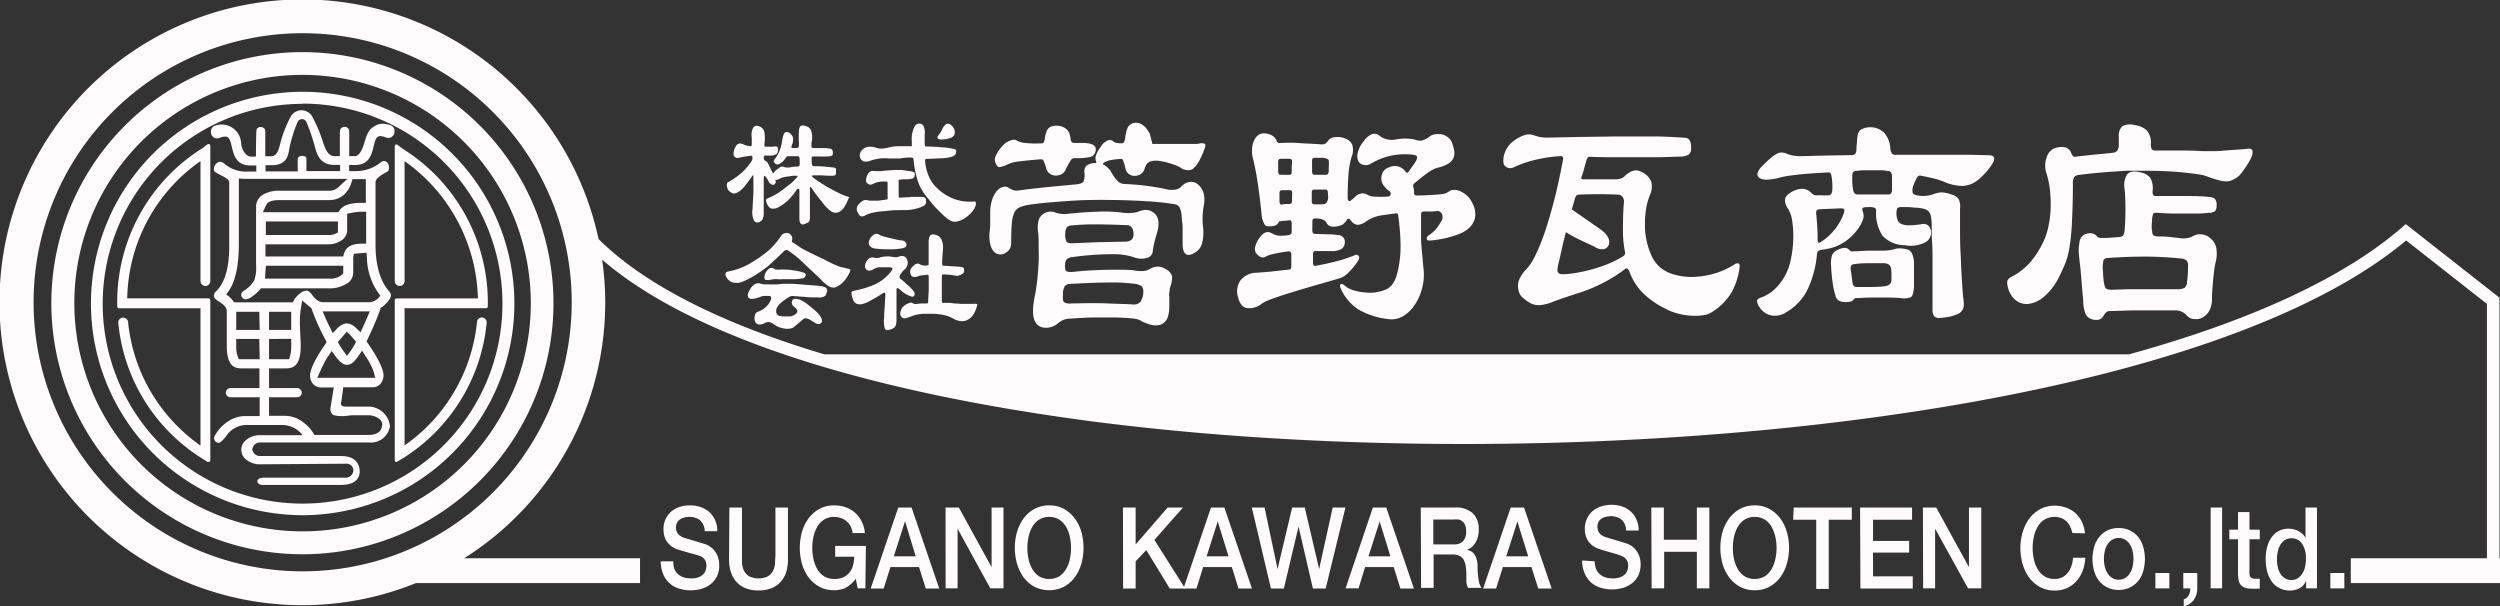 <svg id="logo_w" xmlns="http://www.w3.org/2000/svg" width="325.21" height="78.86" viewBox="0 0 325.21 78.86"><rect x="0" y="0" width="325.21" height="78.86" fill="#333333" stroke="none"/><defs><style>.cls-1{fill:#fdfbfb;}</style></defs><path class="cls-1" d="M151.14,24a1.25,1.25,0,0,1-.52.66,1.56,1.56,0,0,1-.75.2,1.27,1.27,0,0,1-.72-.22,1.17,1.17,0,0,1-.47-.68,6.9,6.9,0,0,0-.31-1.1.29.29,0,0,0-.27-.21,10.45,10.45,0,0,0-1.29.15,2.42,2.42,0,0,0-1,.39c-.09.1-.1.17,0,.2a2.44,2.44,0,0,1,.56.41,2.67,2.67,0,0,1,.42.49,5,5,0,0,0,1,1.37,1.52,1.52,0,0,0,.88.26,31.69,31.69,0,0,1,5.22.65,2.89,2.89,0,0,0,1.17.09,1.46,1.46,0,0,0,.89-.41,1.71,1.71,0,0,1,1.15-.61,1.37,1.37,0,0,1,1.08.4,2.21,2.21,0,0,1,.69,1.21,3.72,3.72,0,0,1,0,1.45,9.23,9.23,0,0,0-.1,2.82,6.07,6.07,0,0,1-.13,2.14,2,2,0,0,1-.78,1.08c-.54.38-1,.49-1.28.33s-.47-.61-.47-1.35c0-.19,0-.45,0-.77s0-.67,0-1,0-.7-.05-1-.05-.59-.07-.81a3.46,3.46,0,0,0-.25-1.13.91.91,0,0,0-.69-.47,34.13,34.13,0,0,0-3.61-.38c-1.49-.1-3.09-.15-4.82-.17s-3.51,0-5.31.13-3.48.25-5,.47a6.38,6.38,0,0,0-1.32.32,1.48,1.48,0,0,0-.76.7,3.92,3.92,0,0,0-.33,1.38c-.06.6-.09,1.41-.09,2.41a2.13,2.13,0,0,1-.12.84,1.46,1.46,0,0,1-.48.55,1.32,1.32,0,0,1-.81.29,1.1,1.1,0,0,1-.78-.31,2,2,0,0,1-.52-1,4.57,4.57,0,0,1-.09-1.67,8.36,8.36,0,0,0,.07-1.15v-1.3a5.23,5.23,0,0,1,.24-1.66,3.4,3.4,0,0,1,.6-1.14,1.68,1.68,0,0,1,.8-.55.93.93,0,0,1,.79.12,2,2,0,0,0,.72.33,1.79,1.79,0,0,0,.63,0c.33-.05.78-.12,1.35-.18l1.85-.21,2.09-.2,2.06-.19q.78-.07,1-.36a2.4,2.4,0,0,0,.12-1.23,1.07,1.07,0,0,1,.27-.84,1.78,1.78,0,0,1,1.18-.34c.09,0,.12-.06.1-.17a1.13,1.13,0,0,1-.07-.77,4.25,4.25,0,0,1,.68-1.23,1.82,1.82,0,0,1,.79-.73.66.66,0,0,1,.72,0,.86.86,0,0,0,.49.26,3.85,3.85,0,0,0,.69.06.34.34,0,0,0,.31-.16,2.29,2.29,0,0,0,.17-.65c0-.19.07-.38.1-.56a1.3,1.3,0,0,1,.13-.46,1.06,1.06,0,0,1,.41-.6,1.2,1.2,0,0,1,.69-.24,1.47,1.47,0,0,1,.82.22,2.26,2.26,0,0,1,.81.86,1.23,1.23,0,0,1,.29.61c.1.36.17.64.22.86s0,.2.17.2H153l1,0,1.08,0h2.51l.44,0,.35-.07c.32-.05.52,0,.63.09s.07.35-.09.73a14.88,14.88,0,0,1-.61,1.39,4.17,4.17,0,0,1-.64.9,1.19,1.19,0,0,1-.7.39,2.45,2.45,0,0,1-.91-.19,3.51,3.51,0,0,0-.83-.45,11.11,11.11,0,0,0-1.11-.36,7.11,7.11,0,0,0-1.17-.23,2.31,2.31,0,0,0-.94.06,1,1,0,0,0-.59.39A2.78,2.78,0,0,0,151.14,24Zm-9.21-1.43a.5.5,0,0,0-.35.23,8.71,8.71,0,0,0-.66,1.2,1.27,1.27,0,0,1-.56.64,1.6,1.6,0,0,1-.75.18,1.35,1.35,0,0,1-.75-.23,1.2,1.2,0,0,1-.47-.63,7.57,7.57,0,0,0-.37-1.08.36.36,0,0,0-.34-.18c-1.28.1-2.24.2-2.88.28a4.45,4.45,0,0,0-1.5.41,3.53,3.53,0,0,1-1,.33q-.26,0-.42-.33a1.18,1.18,0,0,1-.17-.9,4.48,4.48,0,0,1,.88-1.43,2.48,2.48,0,0,1,1.08-.79c.4-.15.69-.15.87,0a2.83,2.83,0,0,0,1,.3,13.26,13.26,0,0,0,2.14.06c.18,0,.3,0,.36-.14a2.05,2.05,0,0,0,.15-.43,2.67,2.67,0,0,1,.24-1,.92.92,0,0,1,.48-.57,1.79,1.79,0,0,1,.76-.16,2.21,2.21,0,0,1,.8.14,1.68,1.68,0,0,1,.65.43,1,1,0,0,1,.26.43c.05.17.1.37.15.59,0,.43.17.65.44.65s.77,0,1.09,0a4.94,4.94,0,0,1,.9.08c.47.09.75.28.84.58a1.11,1.11,0,0,1-.34,1,1.23,1.23,0,0,1-.59.22A9.83,9.83,0,0,1,141.93,22.55Zm12.51,16.91c0,.14,0,.31-.06.53s0,.44,0,.68,0,.45,0,.67,0,.38,0,.49a4.27,4.27,0,0,1-.21,1.41,1.61,1.61,0,0,1-.71.86,2,2,0,0,1-1.22.16,5.18,5.18,0,0,1-1.73-.67,3,3,0,0,0-1-.21q-.79-.08-2-.12c-.83,0-1.77,0-2.83,0s-2.18.08-3.37.16a2.23,2.23,0,0,0-.78.19,3,3,0,0,0-.67.43,2.3,2.3,0,0,1-1.64.55,1.43,1.43,0,0,1-1.23-.68c-.43-.65-.45-1.86-.07-3.63.12-.6.21-1.28.29-2s.13-1.5.17-2.25,0-1.47,0-2.16,0-1.29-.08-1.78a3.75,3.75,0,0,1,.13-1.64,1.68,1.68,0,0,1,2-.89,3.49,3.49,0,0,0,1.48.24c1.48-.16,2.84-.26,4.06-.3a18.75,18.75,0,0,1,3.12.1,6,6,0,0,0,1.42.06,3.55,3.55,0,0,0,.77-.14,3,3,0,0,1,.91-.25,1.74,1.74,0,0,1,1,.25c.77.46,1,1.38.58,2.77-.14.47-.25.87-.34,1.23a7.49,7.49,0,0,0-.2,1.14,1,1,0,0,1-.81.86,2.61,2.61,0,0,1-1.72-.12,8.36,8.36,0,0,0-2.68-.37,37.09,37.09,0,0,0-5.21.37,1.42,1.42,0,0,0-.74.26.9.9,0,0,0-.24.63c-.05.5,0,.8.13.92s.46.16,1,.11c.74-.09,1.51-.15,2.29-.19s1.54-.07,2.26-.08h2a11,11,0,0,1,1.38.1,4.38,4.38,0,0,0,1.2.06,2.14,2.14,0,0,0,.76-.26,2.05,2.05,0,0,1,1-.31,2,2,0,0,1,1.09.35,1.56,1.56,0,0,1,.8.88A3.56,3.56,0,0,1,154.44,39.46Zm-3.47.61a1,1,0,0,0-.17-.85,2.15,2.15,0,0,0-1.18-.37,22.8,22.8,0,0,0-3.2-.14c-1.28,0-2.92.07-4.93.18a1,1,0,0,0-.7.28,2,2,0,0,0-.24,1.11c-.05.57,0,.91.15,1a1.32,1.32,0,0,0,.76.16c2-.05,3.69-.07,5.13,0s2.43.07,3,.12a1.18,1.18,0,0,0,1-.3A2.29,2.29,0,0,0,151,40.07Zm-1.25-7.55a1.45,1.45,0,0,0-.2-.92.74.74,0,0,0-.64-.35c-1.26-.05-2.45-.09-3.58-.1s-2.32,0-3.6.14a.94.94,0,0,0-.64.23,1.26,1.26,0,0,0-.21.75A2.09,2.09,0,0,0,141,33.4c.11.17.4.25.87.22l3.36-.14c1.15,0,2.27-.06,3.35-.06C149.31,33.42,149.7,33.12,149.72,32.52Z" transform="translate(-2.27 -1.98)"/><path class="cls-1" d="M193.79,28.39a2.84,2.84,0,0,1,.34,2,2.71,2.71,0,0,1-1,1.45,4.14,4.14,0,0,1-1.1.6c-.46.17-.94.32-1.43.45s-1,.21-1.42.28a7.17,7.17,0,0,1-1,.1c-.18,0-.29-.08-.31-.24s.07-.31.27-.45a4.63,4.63,0,0,0,.8-.65,6,6,0,0,0,.75-1.07,1,1,0,0,0,.17-1,.65.65,0,0,0-.77-.41,7.81,7.81,0,0,1-.86.05,6,6,0,0,0-.79,0c-.21,0-.31.12-.31.36,0,.6,0,1.15,0,1.64s0,1,0,1.53.06,1.12.12,1.78.13,1.44.22,2.36a6.64,6.64,0,0,1-.19,2.23,6.91,6.91,0,0,1-.91,2.14,4.78,4.78,0,0,1-1.57,1.56,3,3,0,0,1-2.15.36,9.73,9.73,0,0,1-3.7-1.24,6.36,6.36,0,0,1-2.2-2.55c-.19-.39-.21-.62-.09-.72s.36,0,.69.31a2.81,2.81,0,0,0,.73.39,6.3,6.3,0,0,0,1.06.28,7.48,7.48,0,0,0,1.16.12,3.8,3.8,0,0,0,1-.06,5.78,5.78,0,0,0,1.19-.32,2.2,2.2,0,0,0,.85-.64,3.44,3.44,0,0,0,.57-1.1,11,11,0,0,0,.39-1.74,14.84,14.84,0,0,0,.15-2.79,30,30,0,0,0-.29-3.33c0-.27-.17-.38-.37-.33l-1.5.21a6.36,6.36,0,0,0-1,.2,3.82,3.82,0,0,0-.69.27,4.46,4.46,0,0,0-.59.34,2,2,0,0,1-1.15.47,1.27,1.27,0,0,1-.88-.59q-.3-.41-.54,0a2.5,2.5,0,0,1-.54.57,2.79,2.79,0,0,1-1.36.25.85.85,0,0,1-.69-.45c-.18-.41-.69-.62-1.52-.62-.22,0-.34.13-.34.37v.66a4,4,0,0,0,0,.61c0,.24.13.37.33.37l1.69.06a8.68,8.68,0,0,1,1.35.1.88.88,0,0,1,.84,1.06,1,1,0,0,1-.42.74,2.41,2.41,0,0,1-1.37.28h-2c-.23,0-.34.12-.34.37s0,.35,0,.57,0,.4,0,.53c0,.36.12.51.37.45,1.12-.22,2.07-.43,2.83-.63a20,20,0,0,0,2.26-.76.36.36,0,0,1,.49.13c.1.16.07.36-.09.61a8.37,8.37,0,0,1-1.16,1.43,3,3,0,0,1-1.13.81l-4.52,1.31c-1.19.36-2.17.65-2.93.9s-1.35.45-1.75.61a5.12,5.12,0,0,0-1,.49,2.57,2.57,0,0,1-2,.59c-.55-.12-.93-.6-1.13-1.44a2.5,2.5,0,0,1,.32-2.15,2.69,2.69,0,0,1,2-1q1.22-.07,2.22-.18l2.1-.23c.2,0,.3-.16.3-.41s0-.47,0-.75,0-.57,0-.84a.33.33,0,0,0-.37-.37A18.42,18.42,0,0,0,168,35a4.23,4.23,0,0,0-1.18.41c-.38.16-.77,0-1.18-.53a1.21,1.21,0,0,1-.1-.76,3.3,3.3,0,0,1,.57-1.2c.5-.71,1-.92,1.56-.62l.43.21a2.83,2.83,0,0,0,.44.12,2.57,2.57,0,0,0,.57,0c.23,0,.52,0,.88-.1a.36.36,0,0,0,.31-.41V31.05c0-.33-.13-.47-.37-.41a5,5,0,0,1-.54.06,4.46,4.46,0,0,0-.54.06q-.21,0-.24.12a.88.88,0,0,1-.68.49c-.58.11-1,.06-1.14-.16a3,3,0,0,1-.41-1.39q-.27-2.57-.54-4.29c-.18-1.14-.37-2.11-.57-2.9a3.54,3.54,0,0,1-.13-1.2,3.17,3.17,0,0,1,.22-1.06,1.75,1.75,0,0,1,.52-.76,1.1,1.1,0,0,1,.74-.28,2.08,2.08,0,0,1,1.13.28,1.48,1.48,0,0,1,.62.74.33.33,0,0,0,.31.24c.87-.05,1.74-.07,2.59,0s1.78.08,2.77.16a1,1,0,0,0,.62-.08,1.36,1.36,0,0,0,.36-.36,1.07,1.07,0,0,1,.79-.47,2.59,2.59,0,0,1,1.5.18,1.39,1.39,0,0,1,.86.78,2.28,2.28,0,0,1-.08,1.59,10.36,10.36,0,0,0-.41,2.37c-.07.92-.1,1.9-.1,2.94,0,.22,0,.35.15.41s.22,0,.36-.13l.2-.16.23-.2a1.43,1.43,0,0,1,.81-.47,1.19,1.19,0,0,1,.78.14,2,2,0,0,0,.86.26,13.21,13.21,0,0,0,1.8,0,.37.37,0,0,0,.39-.27.4.4,0,0,0-.19-.47,1.17,1.17,0,0,1-.32-.25c-.1-.1-.2-.23-.32-.36A1.56,1.56,0,0,1,182,24.8a1.37,1.37,0,0,1,1-1.06,1.67,1.67,0,0,1,2.1.57c.15.19.29.19.4,0q.54-.73.81-1.14a1.8,1.8,0,0,0,.3-.64c0-.15,0-.25-.13-.3a1.55,1.55,0,0,0-.51-.13,8.5,8.5,0,0,0-5.33,1.15,1.3,1.3,0,0,1-1,.18A1,1,0,0,1,179,23a1.61,1.61,0,0,1-.12-1.1,3.61,3.61,0,0,1,.79-1.55,2.43,2.43,0,0,1,1.12-.94,1.08,1.08,0,0,1,1,.28,2.4,2.4,0,0,0,1,.43,2.45,2.45,0,0,0,1.05,0A8.15,8.15,0,0,1,185,20a5.75,5.75,0,0,1,1.38.16,1.69,1.69,0,0,0,.83.11,2.87,2.87,0,0,0,1-.51,1.42,1.42,0,0,1,.73-.31,2.63,2.63,0,0,1,.84,0,1.92,1.92,0,0,1,.79.35,1.61,1.61,0,0,1,.57.71,5.15,5.15,0,0,1,.31,1.14,1.61,1.61,0,0,1-.14.94,1.74,1.74,0,0,1-.71.72,4.9,4.9,0,0,1-1.41.51,4.64,4.64,0,0,0-1.32.73c-.56.41-1.1.84-1.61,1.27a.41.41,0,0,0-.14.45,2.78,2.78,0,0,1,.1.78c0,.24.11.36.34.36.88,0,1.57-.05,2.09-.08s.92-.06,1.2-.1a2.07,2.07,0,0,0,.6-.16l.39-.23a.92.92,0,0,1,.59-.16,2.05,2.05,0,0,1,.81.18,3.36,3.36,0,0,1,.84.55A2.77,2.77,0,0,1,193.79,28.39ZM170.36,23c0-.24-.11-.36-.34-.36a5.72,5.72,0,0,0-.59,0l-.55,0c-.23,0-.34.12-.34.36s0,.47,0,.68,0,.41,0,.63.1.41.31.41h.57a3.48,3.48,0,0,0,.57,0c.2,0,.31-.12.31-.37s0-.44,0-.67Zm0,4.09c0-.25-.12-.37-.34-.37h-1c-.2,0-.31.14-.31.41s0,.37,0,.53,0,.34,0,.53.11.46.33.41a1.5,1.5,0,0,1,.48-.08H170c.22,0,.34-.14.34-.41Zm4.78-3.72c0-.35,0-.57-.1-.65a1.72,1.72,0,0,0-.64-.21c-.11,0-.29,0-.54,0l-.57,0c-.22,0-.34.12-.34.37v1.43c0,.27.12.41.34.41s.4,0,.74,0l.78,0c.15,0,.26-.14.3-.41a3.83,3.83,0,0,0,0-.47ZM175,27q0-.36-.3-.36h-1.45c-.22,0-.34.12-.34.36v1.15c0,.27.12.41.34.41H174c.4,0,.68,0,.82-.21a1.28,1.28,0,0,0,.22-.81Z" transform="translate(-2.27 -1.98)"/><path class="cls-1" d="M228.56,36.77a8.82,8.82,0,0,1-1.11,3.36,7.85,7.85,0,0,1-2.67,2.56,2.65,2.65,0,0,1-1,.3,6.47,6.47,0,0,1-1.43.06,8.84,8.84,0,0,1-1.74-.26,7.4,7.4,0,0,1-1.83-.72,11.15,11.15,0,0,1-2.82-2,7.63,7.63,0,0,1-1.74-2.79c-.18-.38-.37-.48-.57-.29A18.79,18.79,0,0,1,211,38.68,21.32,21.32,0,0,1,207.92,40c-1.64.52-2.87.94-3.71,1.27a5.39,5.39,0,0,1-1.6.4,2.34,2.34,0,0,1-1.23-.24,6.09,6.09,0,0,1-1-.71,1.52,1.52,0,0,1-.54-.84,2.42,2.42,0,0,1,0-1.39,4.3,4.3,0,0,1,1-1.51A7.34,7.34,0,0,0,202,35.19a26,26,0,0,0,1.22-3c.41-1.21.82-2.61,1.23-4.19s.78-3.32,1.14-5.22c.07-.33,0-.49-.33-.49a18.3,18.3,0,0,0-3.21.47,14.07,14.07,0,0,0-2.9,1,.91.91,0,0,1-.82,0,.75.75,0,0,1-.49-.66,2.86,2.86,0,0,1,.27-1.47,3,3,0,0,1,.94-1.22,4.91,4.91,0,0,1,1.69-.9,1.89,1.89,0,0,1,1.11.08,4.53,4.53,0,0,0,1.75.29l4.39-.09,4.67-.06c1.56,0,3.1,0,4.62,0s2.91.09,4.2.17a.8.8,0,0,1,.57.3,1.71,1.71,0,0,1,.2,1,1.08,1.08,0,0,1-.29.88,2.2,2.2,0,0,1-1.16.27l-2.49.08c-.95,0-1.94,0-3,0l-3.15,0c-1.07,0-2.1,0-3.09-.06-.2,0-.35.16-.44.49s-.21.74-.3,1.08-.19.69-.31,1,0,.37.21.37c1.05,0,1.91,0,2.56,0l1.55,0a2.87,2.87,0,0,0,.83-.12,1.31,1.31,0,0,0,.38-.23,2.9,2.9,0,0,1,1.25-.79,1.51,1.51,0,0,1,1.08.22,2.28,2.28,0,0,1,1.2,1.25,2.67,2.67,0,0,1-.19,1.73,8.61,8.61,0,0,0-.57,2.41,12,12,0,0,0,0,2.68A10.14,10.14,0,0,0,217,35a4.65,4.65,0,0,0,1.3,1.82,4.9,4.9,0,0,0,1.89.91,8.15,8.15,0,0,0,2.46.27,10.66,10.66,0,0,0,2.68-.45,10.37,10.37,0,0,0,2.58-1.18.52.52,0,0,1,.51-.11C228.56,36.28,228.61,36.47,228.56,36.77Zm-14.9-2a14,14,0,0,1-.27-2.83c0-1,0-2.24.13-3.66a1,1,0,0,0-.18-.69.72.72,0,0,0-.59-.29q-2.4-.12-5.1,0c-.24,0-.41.16-.5.49s-.14.48-.2.71l-.21.72,2.67,1.86c.69.47,1.16.79,1.38,1a2.26,2.26,0,0,1,.72.92,1.17,1.17,0,0,1,.06.75.94.94,0,0,1-.61.63,1.67,1.67,0,0,1-1.25-.3l-1.92-.9c-.63-.3-1.24-.63-1.82-1-.18.68-.35,1.35-.49,2s-.3,1.34-.46,2a5.33,5.33,0,0,0-.15.88.52.52,0,0,0,.15.45.86.86,0,0,0,.56.14,8.13,8.13,0,0,0,1.06-.08,19.4,19.4,0,0,0,3.66-.84,13.86,13.86,0,0,0,3.09-1.4A.52.52,0,0,0,213.66,34.76Z" transform="translate(-2.27 -1.98)"/><path class="cls-1" d="M261.54,23.12a8.65,8.65,0,0,1-.94,1.29,9.65,9.65,0,0,1-1.05,1,3.44,3.44,0,0,1-2,.76,6.33,6.33,0,0,1-2.43-.56,8.37,8.37,0,0,0-1.33-.42c-.51-.13-1.05-.24-1.63-.35a.39.39,0,0,0-.46.16,4.77,4.77,0,0,0-.46.94,1.73,1.73,0,0,0-.16,1.12c.09.21.4.34.94.39a4.32,4.32,0,0,0,1.62-.16A4,4,0,0,1,254.8,27a4.49,4.49,0,0,1,1.24.25,1.85,1.85,0,0,1,1,.59,2.23,2.23,0,0,1,.2,1.29c0,.73,0,1.59,0,2.57s0,2,.06,3,.08,2.05.14,3.05.12,1.87.18,2.63a9,9,0,0,1,.11,1.21,1.32,1.32,0,0,1-.21.77,1.3,1.3,0,0,1-.62.49,7,7,0,0,1-1.13.35,11.4,11.4,0,0,1-1.2.14.85.85,0,0,1-.64-.18,1.06,1.06,0,0,1-.27-.66c0-.29,0-.72,0-1.26s0-1.47,0-2.37,0-1.83,0-2.8,0-1.92-.07-2.86,0-1.77-.06-2.51a5.37,5.37,0,0,0-.12-.75,1.08,1.08,0,0,0-.3-.51,1.43,1.43,0,0,0-.63-.31,5.37,5.37,0,0,0-1.08-.14c-.22,0-.49-.05-.79-.07l-1,0a.73.73,0,0,0-.5.13c-.09.08-.14.3-.14.65a2.35,2.35,0,0,0,.15.92,1,1,0,0,0,.53.51,2.53,2.53,0,0,0,1,.16,10.07,10.07,0,0,0,1.64-.16,1,1,0,0,1,.76.14,1.2,1.2,0,0,1,.42.92,1.42,1.42,0,0,1-.78,1.33,4.21,4.21,0,0,1-2.69.35,3.93,3.93,0,0,1-2.85-1.23,5.39,5.39,0,0,1-.83-3.23.41.41,0,0,0-.15-.38,2.08,2.08,0,0,0-.89-.11c-.41,0-.65.05-.71.13s-.06.22,0,.41a1.42,1.42,0,0,1,.07,1,4.51,4.51,0,0,1-.71,1.34,6.64,6.64,0,0,1-2.49,2.09,5.6,5.6,0,0,1-1.17.4,7.35,7.35,0,0,1-1,.17,1.54,1.54,0,0,0-.46.16.65.65,0,0,0-.18.41,13.59,13.59,0,0,1-1.17,4.49,6.84,6.84,0,0,1-2.71,3,2.68,2.68,0,0,1-2.06.49,2.33,2.33,0,0,1-1.55-1.1,1.37,1.37,0,0,1-.3-.8c0-.17.19-.32.5-.42a5.26,5.26,0,0,0,1.69-1,7,7,0,0,0,1.48-1.92,7.42,7.42,0,0,0,.73-2.09,14.61,14.61,0,0,0,.3-2.49,13,13,0,0,0-.12-2.37,4.24,4.24,0,0,0-.54-1.67,2.05,2.05,0,0,1-.42-1.19,1.12,1.12,0,0,1,.52-.77,3,3,0,0,1,1.54-.64,1.66,1.66,0,0,1,1.36.51.92.92,0,0,0,.75.33,6,6,0,0,1,.74,0,5.53,5.53,0,0,0,.71,0c.33,0,.51-.22.54-.65a7.56,7.56,0,0,0-.11-1.88.86.86,0,0,0-.1-.33q-.06-.12-.33-.12c-1,.05-1.86.11-2.55.16s-1.26.11-1.74.17-.86.1-1.16.16-.56.11-.76.16c-1.35.36-2.25.38-2.7.08s-.37-.79.24-1.47c.45-.46.84-.83,1.16-1.1a4.91,4.91,0,0,1,.85-.59,1.18,1.18,0,0,1,.65-.16,1.87,1.87,0,0,1,.61.14,3.16,3.16,0,0,0,.89.26,4.41,4.41,0,0,0,1.07.07c.76,0,1.72-.05,2.86-.07l3.68-.06c.33,0,.53-.19.57-.57s0-.54.05-.8,0-.57.09-1a1.42,1.42,0,0,1,.38-.91,2.6,2.6,0,0,1,3.11.38,3.37,3.37,0,0,1,.79,2,1.32,1.32,0,0,0,.22.7.54.54,0,0,0,.42.16q3.68,0,7.08,0l3,0,2.19.06C261.65,22.2,261.83,22.53,261.54,23.12Zm-22.83,10c0,.41.12.53.37.37a7.25,7.25,0,0,0,1.77-1.55,7.36,7.36,0,0,0,1.27-2.21c.09-.3.1-.48,0-.55s-.19-.1-.39-.1l-2.73.12c-.36,0-.52.19-.47.57.06.65.11,1.19.13,1.61S238.73,32.35,238.71,33.09Zm12.54,3.18c0,.17,0,.41,0,.74s0,.67,0,1,0,.72,0,1,0,.56-.06.7c-.05.49-.17.79-.38.92a2.54,2.54,0,0,1-1.28.1c-.69-.06-1.54-.08-2.52-.08s-2,0-3,.08a1.26,1.26,0,0,0-.37,0,.75.75,0,0,0-.3.24c-.07.14-.27.22-.61.25a2.42,2.42,0,0,1-1.11-.08,1.07,1.07,0,0,1-.61-.82,9.69,9.69,0,0,1-.37-1.8c-.09-.73-.15-1.37-.17-1.92a3.93,3.93,0,0,1,.07-1.28,1.26,1.26,0,0,1,.64-.8,2.78,2.78,0,0,1,.89-.31.79.79,0,0,1,.7.19.6.6,0,0,0,.32.24,1.56,1.56,0,0,0,.42,0c.58,0,1.19-.08,1.82-.08H247a7.52,7.52,0,0,0,1-.06,4.24,4.24,0,0,0,.7-.14,1.85,1.85,0,0,1,.59-.1,3.39,3.39,0,0,1,.92.1,1,1,0,0,1,.81.65A3,3,0,0,1,251.25,36.27Zm-2.93,2.13c0-.35,0-.66,0-.92a5.44,5.44,0,0,0-.05-.59c-.07-.47-.41-.7-1-.7l-1.5,0c-.74,0-1.47,0-2.21.11a.6.6,0,0,0-.48.2.52.52,0,0,0-.06.37c0,.3.08.6.11.92l.12.92a.9.9,0,0,0,.2.47.57.57,0,0,0,.31.1h1.85a17,17,0,0,0,1.72-.08C248,39.16,248.3,38.89,248.32,38.4Zm.07-13.48c0-.49-.19-.73-.57-.73a4.34,4.34,0,0,0-.86-.09h-2.08a7.3,7.3,0,0,0-1.14.09c-.34,0-.51.17-.51.53a8.32,8.32,0,0,0,0,1,8.62,8.62,0,0,0,.1.92,1,1,0,0,0,.24.51.58.58,0,0,0,.37.1l2.09,0c.67,0,1.31,0,1.92,0,.29,0,.44-.22.44-.65Z" transform="translate(-2.27 -1.98)"/><path class="cls-1" d="M295.23,22.19a3.56,3.56,0,0,1-.29.65q-.22.4-.51.84c-.19.28-.38.55-.59.81a2.17,2.17,0,0,1-.5.51,4,4,0,0,1-.74.43,1.87,1.87,0,0,1-.76.14,3.8,3.8,0,0,1-1-.16c-.4-.11-.9-.27-1.5-.49a4.18,4.18,0,0,0-1-.24c-.51-.09-1.15-.17-1.9-.25s-1.59-.14-2.5-.18-1.85-.06-2.81-.06c-.63,0-1.25,0-1.86,0s-1.23.06-1.89.1-1.35.09-2.1.16-1.58.16-2.48.27a1.16,1.16,0,0,0-.71.28,1.7,1.7,0,0,0-.17.94c0,2-.06,3.64-.12,4.88A27.33,27.33,0,0,1,271.5,34a10.6,10.6,0,0,1-.48,2c-.21.54-.47,1.13-.78,1.76a8.28,8.28,0,0,1-2,2.75,3.86,3.86,0,0,1-2.07,1,2.26,2.26,0,0,1-1.75-.53,3.18,3.18,0,0,1-1-1.82,1.32,1.32,0,0,1,0-.71,1,1,0,0,1,.46-.43,8.78,8.78,0,0,0,2.46-1.88,12.27,12.27,0,0,0,1.79-2.82,8.94,8.94,0,0,0,.6-1.85,13.67,13.67,0,0,0,.29-2.27,17.06,17.06,0,0,0-.07-2.37,11.5,11.5,0,0,0-.45-2.25,3.09,3.09,0,0,1,0-2.1,1.84,1.84,0,0,1,1-1.2,2.67,2.67,0,0,1,1.45-.13,1.19,1.19,0,0,1,.74.7,1.14,1.14,0,0,0,.3.49.72.72,0,0,0,.44,0l2.11-.23,1.9-.18a8.07,8.07,0,0,0,.81-.1.68.68,0,0,0,.46-.29,1.33,1.33,0,0,0,.18-.65c0-.29,0-.67,0-1.16a1.6,1.6,0,0,1,.45-1.31,2.09,2.09,0,0,1,1.64-.16,2.74,2.74,0,0,1,1.58.71,2.46,2.46,0,0,1,.51,1.65,1.4,1.4,0,0,0,.13.8.87.87,0,0,0,.61.14c.88,0,1.79,0,2.73,0s2,0,3.14.08c.25,0,.64,0,1.2,0s1.13,0,1.75-.08l1.77-.12,1.21-.1c.3-.06.49,0,.59.1S295.34,21.8,295.23,22.19Zm-4.62,6.57a.94.94,0,0,1-.19.67,1.21,1.21,0,0,1-.76.23c-.49.05-1,.09-1.43.1l-1.48,0c-.53,0-1.11,0-1.72,0s-1.34-.05-2.15-.1c-.29,0-.47,0-.53.16a3.15,3.15,0,0,0-.14,1,4.64,4.64,0,0,0,.08,1.62c.11.2.36.3.76.3a14.3,14.3,0,0,1,1.47.06l1.27.15a2.76,2.76,0,0,0,1,0,2.48,2.48,0,0,0,.79-.27,1.69,1.69,0,0,1,1.13-.2,1.9,1.9,0,0,1,1.13.53,2.12,2.12,0,0,1,.74,1.26,4.41,4.41,0,0,1-.06,1.68,10,10,0,0,0-.19,1c-.06.41-.11.85-.15,1.33s-.09.94-.12,1.39-.05.85-.05,1.2a3.22,3.22,0,0,1-.27,1.39,2.35,2.35,0,0,1-.91,1,1.72,1.72,0,0,1-1.11.22,1.31,1.31,0,0,1-.91-.38,2,2,0,0,0-1.35-.74h-3.68c-.58,0-1.26,0-2,0s-1.74.06-2.93.08a1,1,0,0,0-.53.11,1.59,1.59,0,0,0-.39.47,1.08,1.08,0,0,1-.45.47,1.1,1.1,0,0,1-.59.1,1.54,1.54,0,0,1-1.25-.62,4.29,4.29,0,0,1-.37-1.59c0-.52-.09-1.06-.13-1.63s-.09-1.14-.14-1.7-.09-1.09-.15-1.59-.11-1-.15-1.37a5,5,0,0,1,.07-1.49,1.32,1.32,0,0,1,.47-1,1.76,1.76,0,0,1,1-.28,1.15,1.15,0,0,1,.78.36.64.64,0,0,0,.22.19.91.91,0,0,0,.38.06l.76,0,1.37-.1a1.11,1.11,0,0,0,.71-.21,1.89,1.89,0,0,0,.2-.81,33.87,33.87,0,0,0,0-5.15,2.7,2.7,0,0,1,.32-2c.33-.38.92-.47,1.77-.25a2,2,0,0,1,1.23.7,2.69,2.69,0,0,1,.32,1.63,1.27,1.27,0,0,0,.05.59q.09.15.39.15c1.69,0,3.12,0,4.32,0s2.05.06,2.59.12a1.26,1.26,0,0,1,.78.28A1.4,1.4,0,0,1,290.61,28.76ZM286.9,36.6a1.09,1.09,0,0,0-.17-.71,1.13,1.13,0,0,0-.64-.27,45.71,45.71,0,0,0-4.69-.26q-2.49,0-4.92.18c-.32,0-.51.14-.59.33a4.39,4.39,0,0,0-.05,1.47,11.3,11.3,0,0,0,.1,1.28,2.41,2.41,0,0,0,.18.72.45.45,0,0,0,.34.28,3.28,3.28,0,0,0,.62.05l2.23-.07,1.84,0,1.9,0,2.4,0a1.87,1.87,0,0,0,1-.18,1,1,0,0,0,.32-.76c.05-.38.08-.75.1-1.1S286.9,36.82,286.9,36.6Z" transform="translate(-2.27 -1.98)"/><path class="cls-1" d="M112.57,28a4.13,4.13,0,0,1-.62,1.11,1.49,1.49,0,0,1-.65.49,1.06,1.06,0,0,1-.66,0,1.89,1.89,0,0,1-.62-.42l-.45-.45L109,28c-.2-.24-.41-.51-.62-.79s-.4-.57-.57-.84q-.06-.09-.12-.06s-.06.05-.06.12v.79c0,.29,0,.53,0,.72,0,.66,0,1.18,0,1.56s0,.68,0,.88a.94.94,0,0,1-.11.42.44.44,0,0,1-.17.14l-.38.17a1,1,0,0,1-.21.07.23.23,0,0,1-.12,0l-.13-.06a.49.49,0,0,1-.16-.16,1.07,1.07,0,0,1-.09-.41c0-.22,0-.53,0-.95s0-1,0-1.73c0-.19,0-.38,0-.55V26.8c0-.15,0-.23-.12-.25s-.17,0-.26.15a8.75,8.75,0,0,1-1.15,1.39,5.68,5.68,0,0,1-1.11.8,1.47,1.47,0,0,1-1,.22c-.29-.08-.52-.38-.68-.9-.07-.22,0-.36.15-.41a8.06,8.06,0,0,0,1.07-.52c.36-.21.71-.43,1-.67s.65-.5,1-.77a6.81,6.81,0,0,0,.8-.82c.11-.12.08-.18-.1-.18s-.57,0-.8.06l-.58.08a3.64,3.64,0,0,0-.44.1,2.67,2.67,0,0,0-.34.15c-.22.12-.37.17-.46.14a.08.08,0,0,0-.09,0,.11.11,0,0,0,0,.08.45.45,0,0,1-.14.52.39.39,0,0,1-.38,0,.83.83,0,0,1-.4-.44,2.32,2.32,0,0,0-.16-.28l-.15-.21c-.12-.16-.2-.21-.23-.18s-.06.13-.07.3,0,.48,0,.72v2.19c0,.36,0,.66,0,.89s0,.4,0,.53a2.69,2.69,0,0,1,0,.31,1.77,1.77,0,0,1-.15.69.85.85,0,0,1-.36.34.54.54,0,0,1-.74-.13,2.48,2.48,0,0,1-.2-1.55c0-.55.07-1.2.1-1.95s0-1.51,0-2.27c0-.19-.06-.2-.18,0s-.21.3-.35.49l-.53.69a3.27,3.27,0,0,1-.91.85c-.33.19-.58.24-.77.14a1.52,1.52,0,0,1-.49-.36,1.34,1.34,0,0,1-.22-.55c0-.26,0-.43.17-.51a10.32,10.32,0,0,0,1.77-1.24A8,8,0,0,0,100,23a.8.8,0,0,0,.15-.51c0-.2-.08-.28-.2-.25l-.88.12-.72.15a.53.53,0,0,1-.46-.09.42.42,0,0,1-.2-.37,1.79,1.79,0,0,1,.07-.53A2.51,2.51,0,0,1,98,21a.62.62,0,0,1,.53-.36,1.51,1.51,0,0,1,.59.19,2.88,2.88,0,0,0,.68.17c.17,0,.26,0,.26-.27s0-.26,0-.45,0-.33,0-.44a2,2,0,0,1,.22-1.31.64.64,0,0,1,.78-.1,1,1,0,0,1,.65.76,5.33,5.33,0,0,1,0,1.52c0,.15,0,.24,0,.29a.33.33,0,0,0,.23.06h.46a3.47,3.47,0,0,0,.49,0,.81.81,0,0,1,.46,0c.09.05.13.17.12.38a1.31,1.31,0,0,1-.07.4.53.53,0,0,1-.16.2,1.23,1.23,0,0,1-.55.17,5.61,5.61,0,0,1-.82,0c-.16,0-.25.07-.25.24a.71.71,0,0,0,.05.3.4.4,0,0,0,.18.16A.47.47,0,0,1,102,23a1.46,1.46,0,0,1,.16.21l.31.6c.09.2.18.4.28.6l.08.1s.06,0,.11-.06a.84.84,0,0,1,.24-.3l.4-.3a1,1,0,0,1,.36-.2.48.48,0,0,1,.31.06,2.13,2.13,0,0,0,1,0,2.35,2.35,0,0,1,.45-.05,2.59,2.59,0,0,0,.47-.05c.06,0,.1-.07.12-.18a3.71,3.71,0,0,0,0-.59,1,1,0,0,0-.06-.44c0-.07-.11-.1-.23-.1h-.61l-.65,0a.26.26,0,0,0-.17.11,2.14,2.14,0,0,0-.22.29,2.14,2.14,0,0,1-.27.31l-.28.21a.83.83,0,0,1-.4.16.51.51,0,0,1-.32-.16c-.18-.16-.21-.31-.09-.46A4.9,4.9,0,0,0,104,20.39a3.68,3.68,0,0,1,.25-1,.4.4,0,0,1,.36-.24.88.88,0,0,1,.66.43.83.83,0,0,1,.18.39,1.94,1.94,0,0,1-.06.52c0,.08,0,.17-.08.26s0,.17-.07.24a.19.19,0,0,0,0,.2.66.66,0,0,0,.32.05,1.67,1.67,0,0,0,.52-.05.2.2,0,0,0,.11-.18c0-.14,0-.26,0-.37a1.87,1.87,0,0,0,0-.27,9.9,9.9,0,0,1,0-1.15,1.75,1.75,0,0,1,.1-.66.39.39,0,0,1,.3-.25,1.22,1.22,0,0,1,.53.07,1,1,0,0,1,.71.75,2.74,2.74,0,0,1,0,1.42.93.93,0,0,0,0,.25,2.36,2.36,0,0,0,0,.25c0,.12.09.19.28.19l1,0c.32,0,.64,0,.94.05a.72.72,0,0,1,.41.11.53.53,0,0,1,.14.3,1.41,1.41,0,0,1,0,.37.26.26,0,0,1-.2.19,1.71,1.71,0,0,1-.54.07,10.08,10.08,0,0,1-1,0l-.38,0h-.45a.17.17,0,0,0-.16.11,1.37,1.37,0,0,0,0,.51,1.39,1.39,0,0,0,.06.53.25.25,0,0,0,.23.12c.44,0,.89,0,1.33.05s.87.08,1.28.13a.36.36,0,0,1,.24.15.62.62,0,0,1,0,.33,2.06,2.06,0,0,1,0,.35.28.28,0,0,1-.14.18.85.85,0,0,1-.32.05l-.58,0-.88-.05-1.05,0c-.07,0-.12,0-.12.1s0,.12.11.17c.36.28.74.54,1.13.79s.78.48,1.17.69.76.41,1.13.58a6.79,6.79,0,0,0,1,.41.88.88,0,0,1,.34.18C112.64,27.75,112.63,27.84,112.57,28Z" transform="translate(-2.27 -1.98)"/><path class="cls-1" d="M122.71,28.06a.68.68,0,0,1,0,.37.53.53,0,0,1-.23.3,4.33,4.33,0,0,1-1.1.41,6.83,6.83,0,0,1-1.24.17c-.93,0-1.69,0-2.29.08s-1.09.09-1.48.15a9.34,9.34,0,0,0-.94.21,3.74,3.74,0,0,0-.63.26.75.75,0,0,1-.52.11c-.13,0-.26-.19-.41-.46a.89.89,0,0,1,.13-1.14,1.91,1.91,0,0,1,.65-.49,1,1,0,0,1,.51,0,1.23,1.23,0,0,0,.22.05l.36,0,.39,0,.38,0,.55-.07.47-.06a.35.35,0,0,0,.2-.07.5.5,0,0,0,0-.28q0-1,0-1.8,0-.23-.21-.21l-.55,0-.36.05a1.65,1.65,0,0,0-.32.08,5.83,5.83,0,0,0-.65.27.33.33,0,0,1-.2,0,.63.63,0,0,1-.23-.08.67.67,0,0,1-.2-.17.32.32,0,0,1-.08-.23,1.87,1.87,0,0,1,.11-.64,1.46,1.46,0,0,1,.3-.47.71.71,0,0,1,.26-.16,1.53,1.53,0,0,1,.55,0l.32,0h.31l.16,0a7.57,7.57,0,0,1,.76-.09l.79-.05a5.39,5.39,0,0,1,.69,0,2.54,2.54,0,0,1,.46,0l.51.08.47.06a2.16,2.16,0,0,1,.39.09c.14.05.23.11.25.18a.88.88,0,0,1,0,.3.4.4,0,0,1-.09.24.44.44,0,0,1-.26.17,3.2,3.2,0,0,1-.7.08h-.34a4.79,4.79,0,0,0-.55.05.23.23,0,0,0-.15.07.4.4,0,0,0,0,.24c0,.28,0,.57,0,.88s0,.6,0,.86.08.3.22.29l.79-.05c.22,0,.43,0,.62-.05l.57,0H122a1.22,1.22,0,0,1,.52.07A.34.34,0,0,1,122.71,28.06Zm6.5.58a2.4,2.4,0,0,1-.53.94,4,4,0,0,1-.82.73,3.08,3.08,0,0,1-.9.43,1.44,1.44,0,0,1-.75.06,2.23,2.23,0,0,1-.53-.25A6.28,6.28,0,0,1,125,30c-.27-.26-.6-.59-1-1s-.83-1-1.34-1.61a6.32,6.32,0,0,1-1-1.88,12.22,12.22,0,0,1-.55-2.75q0-.26-.18-.27a3.43,3.43,0,0,0-.72,0,5.21,5.21,0,0,0-.82.1l-.26,0-.4,0h-.43l-.42,0a7.08,7.08,0,0,0-1.13,0,6.5,6.5,0,0,0-1.27.3,1.48,1.48,0,0,1-.79.1.74.74,0,0,1-.49-.41.87.87,0,0,1-.07-.58,1.13,1.13,0,0,1,.41-.62,3,3,0,0,1,.33-.21,1,1,0,0,1,.37-.09,2.14,2.14,0,0,1,.49,0,4.27,4.27,0,0,1,.69.17,2,2,0,0,0,.61.06,5.92,5.92,0,0,0,1-.19,7.3,7.3,0,0,1,1-.12c.48,0,1,0,1.63,0a.44.44,0,0,0,.22,0s0-.1,0-.21v-.22a2.09,2.09,0,0,0,0-.24,3.75,3.75,0,0,1,.23-1.62c.17-.44.41-.65.71-.65a.64.64,0,0,1,.58.3,2.1,2.1,0,0,1,.16,1.12c0,.24,0,.46,0,.67v.6c0,.19.09.29.28.29.83,0,1.56.07,2.19.12a8.06,8.06,0,0,1,1.31.19.67.67,0,0,1,.3.15.38.38,0,0,1,0,.26.55.55,0,0,1-.2.43,2.11,2.11,0,0,1-.62.25,4.83,4.83,0,0,1-1,.13c-.56,0-1.23.07-2,.08-.15,0-.22.08-.21.25a6,6,0,0,0,.48,2,4.62,4.62,0,0,0,.85,1.32,6.43,6.43,0,0,0,2.25,1.56,5.78,5.78,0,0,0,2.77.41c.13,0,.21,0,.23.08A.92.92,0,0,1,129.21,28.64Zm-2.84-9.93a1.08,1.08,0,0,1,.1.58.68.68,0,0,1-.18.41,1,1,0,0,1-.38.22,4,4,0,0,1-.52.15l-.55.06a1.08,1.08,0,0,1-.43-.05.23.23,0,0,1-.19-.19.29.29,0,0,1,.08-.25l.23-.31a4.12,4.12,0,0,0,.31-.54,1.71,1.71,0,0,1,.49-.66.51.51,0,0,1,.47,0,.78.78,0,0,1,.32.24A1.69,1.69,0,0,1,126.37,18.71Z" transform="translate(-2.27 -1.98)"/><path class="cls-1" d="M112.77,37.47a4.29,4.29,0,0,1-.51.84,3.6,3.6,0,0,1-.76.75,2.85,2.85,0,0,1-.56.3,1,1,0,0,1-.5,0,1.4,1.4,0,0,1-.56-.28,6.86,6.86,0,0,1-.74-.64,6.58,6.58,0,0,0-.47-.48l-.65-.61-.7-.65c-.24-.22-.44-.42-.62-.6q-.54-.51-1-.87c-.29-.23-.57-.43-.82-.6a.44.44,0,0,0-.66.06c-.54.53-1.23,1.17-2.06,1.93-.29.23-.62.48-1,.73s-.75.49-1.12.7-.72.37-1,.5a2.69,2.69,0,0,1-.72.22,2.11,2.11,0,0,1-.9-.1,1.52,1.52,0,0,1-.69-.69.56.56,0,0,1-.07-.44A.37.37,0,0,1,97,37.3a9.47,9.47,0,0,0,1.65-.48,7.83,7.83,0,0,0,1.53-.78c.46-.28.87-.55,1.22-.81a11.3,11.3,0,0,0,1-.8,10.35,10.35,0,0,0,.79-.84c.24-.28.48-.61.73-1a.76.76,0,0,1,.44-.27.75.75,0,0,1,.5,0,.85.85,0,0,1,.43.45.71.71,0,0,1,0,.49.19.19,0,0,0,0,.13.19.19,0,0,0,.11.13l.48.31.43.29a5.55,5.55,0,0,0,.48.29c.17.1.37.2.6.31.82.41,1.42.7,1.82.88l.74.37c.31.16.58.3.81.4l.63.26a4.84,4.84,0,0,0,.56.16c.17,0,.36.09.57.13s.32.07.35.14A.51.51,0,0,1,112.77,37.47Zm-3,2.58a.54.54,0,0,1-.14.4,1.53,1.53,0,0,1-.52.22,1.18,1.18,0,0,1-.37,0h-.66q-.42,0-1-.06l-1.5-.11a1.39,1.39,0,0,0-.41,0,1.44,1.44,0,0,0-.48.26,6.43,6.43,0,0,0-.88.65,2.27,2.27,0,0,0-.41.49.94.94,0,0,0-.13.8.55.55,0,0,0,.41.38l.43.06.33,0h.6a1.12,1.12,0,0,0,.45-.14,1.36,1.36,0,0,0,.39-.27.37.37,0,0,0,.11-.29.84.84,0,0,0-.28-.44,2.76,2.76,0,0,0-.25-.21.62.62,0,0,1-.18-.35.56.56,0,0,1,.07-.39c.1-.18.31-.24.64-.17a1.83,1.83,0,0,1,.53.17,4.78,4.78,0,0,1,.63.39q.43.33.9.72a7.07,7.07,0,0,1,.65.61,2.19,2.19,0,0,1,.46.71.49.49,0,0,1,0,.42q-.31.48-1,0l-.55-.34a1.33,1.33,0,0,0-.4-.15.47.47,0,0,0-.31,0,1.61,1.61,0,0,0-.3.22l-.64.55-.53.42a1.22,1.22,0,0,1-.43.13,2.13,2.13,0,0,1-.61,0,3.78,3.78,0,0,1-.74-.18,3,3,0,0,1-.76-.41,1.19,1.19,0,0,0-.59-.26,1,1,0,0,0-.58.14,1.23,1.23,0,0,1-.85.15.7.7,0,0,1-.44-.63,1.27,1.27,0,0,1,.07-.63c.09-.21.19-.33.31-.36a3.45,3.45,0,0,0,.65-.3,2.6,2.6,0,0,0,.3-.22,3.18,3.18,0,0,0,.45-.45,2.28,2.28,0,0,0,.31-.56c.16-.37.06-.55-.28-.54l-.62,0a1,1,0,0,0-.32.07,5.55,5.55,0,0,1-.66.22l-.43.09a.65.65,0,0,1-.59-.18.67.67,0,0,1,0-.63,2.4,2.4,0,0,1,.29-.54,2,2,0,0,1,.4-.46,1.08,1.08,0,0,1,.49-.22,1.1,1.1,0,0,1,.5.08,1.71,1.71,0,0,0,.41.06l.6,0a4.46,4.46,0,0,0,.63,0,3.19,3.19,0,0,0,.49,0l.67-.07c.2,0,.41,0,.62,0l.69,0,.89.06,1.35.11.89.07.53.06.26.05a1.33,1.33,0,0,1,.43.2A.55.55,0,0,1,109.82,40.05Zm-2.71-2.27a.48.48,0,0,1-.19.34,1.32,1.32,0,0,1-.47.11,6.46,6.46,0,0,1-.65.07c-.27,0-.55,0-.85,0h-.85a3.73,3.73,0,0,1-.65,0,1.9,1.9,0,0,0-.46,0,5.47,5.47,0,0,0-.61.11c-.28,0-.47,0-.54-.07a.57.57,0,0,1-.07-.46,1.49,1.49,0,0,1,.45-.83.59.59,0,0,1,.87-.06.4.4,0,0,0,.24.06,3.87,3.87,0,0,0,.49,0,3.72,3.72,0,0,1,.62,0,5,5,0,0,1,.76.05l.81.12a5.77,5.77,0,0,1,.77.2.55.55,0,0,1,.33.19A.45.45,0,0,1,107.11,37.78Z" transform="translate(-2.27 -1.98)"/><path class="cls-1" d="M121.08,39.8a.66.66,0,0,1,.15.58c-.06.17-.19.22-.4.17a3,3,0,0,1-.71-.31,3.9,3.9,0,0,1-.74-.56c-.33-.29-.49-.3-.49,0,0,.63,0,1.18,0,1.63s0,.85,0,1.17,0,.59,0,.79,0,.36,0,.49a3.4,3.4,0,0,1-.07.44.78.78,0,0,1-.13.29.65.65,0,0,1-.23.2,2.58,2.58,0,0,1-.39.16c-.38.15-.61.1-.71-.16a3.61,3.61,0,0,1-.08-1.39c0-.69.07-1.25.09-1.7s.05-.87.07-1.3c0-.23-.08-.31-.23-.23s-.47.31-.76.48l-.94.54a3.91,3.91,0,0,1-1,.42,1.25,1.25,0,0,1-.76,0,.83.83,0,0,1-.44-.39,2.84,2.84,0,0,1-.25-.83.49.49,0,0,1,0-.34.42.42,0,0,1,.27-.14,13.37,13.37,0,0,0,2.79-.85,5.78,5.78,0,0,0,2-1.59c.2-.25.29-.41.24-.49s-.19-.13-.44-.13h-.82l-.53,0a2.51,2.51,0,0,0-.38.11,1.91,1.91,0,0,0-.32.16,1.2,1.2,0,0,1-.52.17.54.54,0,0,1-.38-.15.64.64,0,0,1-.16-.59,1.21,1.21,0,0,1,.32-.65.78.78,0,0,1,.44-.31.77.77,0,0,1,.39,0,1.18,1.18,0,0,0,.72,0,3.48,3.48,0,0,1,1-.16,4,4,0,0,1,.86.1,2.8,2.8,0,0,0,.36,0,.55.55,0,0,0,.3-.07,1,1,0,0,1,.53-.07.62.62,0,0,1,.48.34,1,1,0,0,1,.11.77,1.33,1.33,0,0,1-.31.59,2,2,0,0,0-.36.33,4.06,4.06,0,0,0-.33.52c-.07.17,0,.28,0,.35a5.78,5.78,0,0,1,.89.76C120.66,39.31,120.89,39.57,121.08,39.8Zm-.91-6.1a.39.39,0,0,1-.06.37,1.08,1.08,0,0,1-.61.23,7.75,7.75,0,0,1-1.43.11,16.36,16.36,0,0,1-1.92-.09,1.13,1.13,0,0,1-.57-.2.68.68,0,0,1-.27-.35.84.84,0,0,1,0-.42,1.09,1.09,0,0,1,.2-.42,1.34,1.34,0,0,1,.59-.51.65.65,0,0,1,.58.12,2.33,2.33,0,0,0,.46.18l.81.21.88.2a5.35,5.35,0,0,0,.64.11C119.89,33.28,120.13,33.44,120.17,33.7Zm9.16,8.19a3.77,3.77,0,0,1-.48,1.07,1.84,1.84,0,0,1-.81.67,1.43,1.43,0,0,1-.8.12,2.55,2.55,0,0,1-.9-.28,4,4,0,0,0-1.26-.5,6.72,6.72,0,0,0-1.48-.17l-1,0a4.42,4.42,0,0,0-.76.06,3.93,3.93,0,0,0-.68.15c-.22.07-.47.16-.74.27a2.56,2.56,0,0,1-.49.12.46.46,0,0,1-.29-.1.74.74,0,0,1-.27-.6,1.48,1.48,0,0,1,.39-.83,2.08,2.08,0,0,1,.67-.43c.24-.1.41-.12.48-.06a1,1,0,0,0,.76.12,6.19,6.19,0,0,1,.63-.05,4,4,0,0,0,.56,0,.17.17,0,0,0,.15-.19c0-.52.06-1.07.07-1.65s0-1.13,0-1.64c0-.19-.06-.27-.18-.25l-.68.08a1.55,1.55,0,0,0-.51.11,1,1,0,0,1-.71.06.48.48,0,0,1-.29-.39,1,1,0,0,1,0-.55,1.72,1.72,0,0,1,.38-.47,1.15,1.15,0,0,1,.49-.3.66.66,0,0,1,.34.1,1.5,1.5,0,0,0,1,.14q.15,0,.15-.21c0-.27,0-.54,0-.81s0-.53,0-.78c0-.51,0-.92,0-1.24a1.72,1.72,0,0,1,.13-.71.43.43,0,0,1,.32-.27,1.25,1.25,0,0,1,.54.07,1.14,1.14,0,0,1,.75.76,3,3,0,0,1,.12,1.25,16.7,16.7,0,0,0-.1,1.78c0,.13.06.2.17.2l2,.13a1.37,1.37,0,0,1,.57.12c.08.06.12.19.12.42a.37.37,0,0,1-.07.25.63.63,0,0,1-.24.2l-.43.18a.78.78,0,0,1-.37,0,7,7,0,0,0-.8-.12l-.83-.05c-.11,0-.16.09-.16.25,0,.46,0,1,0,1.51s0,1.13,0,1.72c0,.15,0,.23.15.23l.39,0a2.84,2.84,0,0,1,.42,0c.19,0,.43.05.71.07l.85.06c.3,0,.6,0,.89,0s.57,0,.83,0a.64.64,0,0,1,.39.05C129.35,41.71,129.36,41.78,129.33,41.89Z" transform="translate(-2.27 -1.98)"/><path class="cls-1" d="M89.86,75A2.67,2.67,0,0,0,90,76a1.74,1.74,0,0,0,.51.7,2.09,2.09,0,0,0,.75.4,3.41,3.41,0,0,0,.92.12,2.51,2.51,0,0,0,.92-.14,1.65,1.65,0,0,0,.61-.36,1.18,1.18,0,0,0,.34-.51,1.66,1.66,0,0,0,.11-.58,1.37,1.37,0,0,0-.24-.89,1.44,1.44,0,0,0-.53-.41A9.22,9.22,0,0,0,92.27,74l-1.63-.48a3.43,3.43,0,0,1-1-.46,2.76,2.76,0,0,1-.63-.65,2.1,2.1,0,0,1-.33-.75,3.21,3.21,0,0,1-.1-.81,3.12,3.12,0,0,1,.29-1.38,3,3,0,0,1,.78-1,3.49,3.49,0,0,1,1.1-.57A4.38,4.38,0,0,1,92,67.72a4.43,4.43,0,0,1,1.38.21,3.54,3.54,0,0,1,1.14.64,3.18,3.18,0,0,1,.77,1.06,3.32,3.32,0,0,1,.29,1.45H93.94a1.87,1.87,0,0,0-.62-1.43,2.17,2.17,0,0,0-1.4-.43,3,3,0,0,0-.58.07,1.67,1.67,0,0,0-.55.22,1.4,1.4,0,0,0-.42.42,1.35,1.35,0,0,0-.16.67,1.21,1.21,0,0,0,.31.88,1.93,1.93,0,0,0,.8.48l.41.12.81.24.87.26.61.19a2.52,2.52,0,0,1,.79.44,2.65,2.65,0,0,1,.57.64,2.72,2.72,0,0,1,.34.78,2.89,2.89,0,0,1,.11.82A3.25,3.25,0,0,1,95.51,77a2.81,2.81,0,0,1-.84,1,3.59,3.59,0,0,1-1.19.59,5.18,5.18,0,0,1-1.36.18,4.9,4.9,0,0,1-1.5-.22,3.24,3.24,0,0,1-2.07-1.85A4.35,4.35,0,0,1,88.22,75Z" transform="translate(-2.27 -1.98)"/><path class="cls-1" d="M97.15,68h1.64v6.14c0,.35,0,.71,0,1.08a2.78,2.78,0,0,0,.26,1,1.89,1.89,0,0,0,.66.72,2.86,2.86,0,0,0,2.47,0,1.79,1.79,0,0,0,.65-.72,2.58,2.58,0,0,0,.26-1c0-.37.05-.73.05-1.08V68h1.63v6.75a5.27,5.27,0,0,1-.27,1.77,3.36,3.36,0,0,1-.78,1.26,3.16,3.16,0,0,1-1.21.76,4.58,4.58,0,0,1-1.57.25,4.66,4.66,0,0,1-1.57-.25,3.12,3.12,0,0,1-1.2-.76,3.36,3.36,0,0,1-.78-1.26,5,5,0,0,1-.28-1.77Z" transform="translate(-2.27 -1.98)"/><path class="cls-1" d="M114.84,78.51h-1l-.25-1.24a4.07,4.07,0,0,1-1.31,1.17,3.44,3.44,0,0,1-1.5.32,4,4,0,0,1-1.88-.43,4.48,4.48,0,0,1-1.41-1.19,5.7,5.7,0,0,1-.88-1.76,7.75,7.75,0,0,1,0-4.27,5.64,5.64,0,0,1,.88-1.75,4.51,4.51,0,0,1,1.41-1.2,4,4,0,0,1,1.88-.44,4.34,4.34,0,0,1,1.44.23,3.56,3.56,0,0,1,1.22.68,3.46,3.46,0,0,1,.89,1.13,4.18,4.18,0,0,1,.45,1.56h-1.6a2.56,2.56,0,0,0-.28-.91,2,2,0,0,0-.54-.65,2.26,2.26,0,0,0-.73-.4,2.7,2.7,0,0,0-.85-.14,2.43,2.43,0,0,0-1.29.34,2.65,2.65,0,0,0-.88.91,4.35,4.35,0,0,0-.51,1.29,6.92,6.92,0,0,0,0,3,4.35,4.35,0,0,0,.51,1.29,2.65,2.65,0,0,0,.88.91,2.43,2.43,0,0,0,1.29.33,2.82,2.82,0,0,0,1.11-.18,2,2,0,0,0,.81-.58,2.41,2.41,0,0,0,.51-.92,4.52,4.52,0,0,0,.18-1.21h-2.48V73h4Z" transform="translate(-2.27 -1.98)"/><path class="cls-1" d="M119.12,68h1.73l3.6,10.54H122.7l-.88-2.79H118.1l-.88,2.79h-1.69Zm-.58,6.35h2.85L120,69.78h0Z" transform="translate(-2.27 -1.98)"/><path class="cls-1" d="M125.27,68H127l4.26,7.76h0V68h1.55V78.51h-1.72l-4.25-7.75h0v7.75h-1.56Z" transform="translate(-2.27 -1.98)"/><path class="cls-1" d="M138.75,67.72a4,4,0,0,1,1.88.44,4.37,4.37,0,0,1,1.4,1.2,5.45,5.45,0,0,1,.89,1.75,7.75,7.75,0,0,1,0,4.27,5.5,5.5,0,0,1-.89,1.76,4.34,4.34,0,0,1-1.4,1.19,4.3,4.3,0,0,1-3.75,0,4.27,4.27,0,0,1-1.41-1.19,5.49,5.49,0,0,1-.88-1.76,7.51,7.51,0,0,1,0-4.27,5.43,5.43,0,0,1,.88-1.75,4.3,4.3,0,0,1,1.41-1.2A4,4,0,0,1,138.75,67.72Zm0,1.5a2.48,2.48,0,0,0-1.29.34,2.74,2.74,0,0,0-.88.91,4.62,4.62,0,0,0-.5,1.29,6.92,6.92,0,0,0,0,3,4.62,4.62,0,0,0,.5,1.29,2.74,2.74,0,0,0,.88.91,2.48,2.48,0,0,0,1.29.33,2.43,2.43,0,0,0,1.29-.33,2.65,2.65,0,0,0,.88-.91,4.35,4.35,0,0,0,.51-1.29,6.93,6.93,0,0,0,0-3,4.35,4.35,0,0,0-.51-1.29,2.65,2.65,0,0,0-.88-.91A2.43,2.43,0,0,0,138.75,69.22Z" transform="translate(-2.27 -1.98)"/><path class="cls-1" d="M148.35,68H150v4.8l4.16-4.8h2l-3.72,4.21,4,6.33h-2l-3.06-5L150,75v3.54h-1.63Z" transform="translate(-2.27 -1.98)"/><path class="cls-1" d="M159.8,68h1.74l3.59,10.54h-1.75l-.87-2.79h-3.73l-.87,2.79h-1.69Zm-.57,6.35h2.85l-1.4-4.54h0Z" transform="translate(-2.27 -1.98)"/><path class="cls-1" d="M165.11,68h1.66L168.46,76h0L170.36,68H172L173.87,76h0L175.63,68h1.66l-2.57,10.54h-1.66l-1.87-8.06h0l-1.91,8.06h-1.68Z" transform="translate(-2.27 -1.98)"/><path class="cls-1" d="M180.86,68h1.74l3.6,10.54h-1.76l-.87-2.79h-3.73L179,78.51h-1.69Zm-.57,6.35h2.85l-1.4-4.54h0Z" transform="translate(-2.27 -1.98)"/><path class="cls-1" d="M187.09,68h4.45a3.22,3.22,0,0,1,2.32.75,2.81,2.81,0,0,1,.77,2.1,3.44,3.44,0,0,1-.2,1.25,2.57,2.57,0,0,1-.46.79,1.82,1.82,0,0,1-.51.44l-.37.18v0a1.45,1.45,0,0,1,.45.14A1.43,1.43,0,0,1,194,74a2.1,2.1,0,0,1,.34.67,3.09,3.09,0,0,1,.14,1,9.67,9.67,0,0,0,.13,1.69,2.44,2.44,0,0,0,.38,1.09h-1.75a2.1,2.1,0,0,1-.22-.75c0-.28,0-.54,0-.8a7.64,7.64,0,0,0-.08-1.25,2.47,2.47,0,0,0-.28-.87,1.28,1.28,0,0,0-.57-.51,2.25,2.25,0,0,0-.93-.16h-2.4v4.34h-1.63Zm1.63,4.8h2.68a1.58,1.58,0,0,0,1.19-.42,1.78,1.78,0,0,0,.4-1.27,2.17,2.17,0,0,0-.13-.82,1.07,1.07,0,0,0-.36-.49,1.19,1.19,0,0,0-.52-.24,3.08,3.08,0,0,0-.61,0h-2.65Z" transform="translate(-2.27 -1.98)"/><path class="cls-1" d="M198.79,68h1.73l3.6,10.54h-1.75l-.88-2.79h-3.72l-.88,2.79H195.2Zm-.58,6.35h2.85l-1.4-4.54h0Z" transform="translate(-2.27 -1.98)"/><path class="cls-1" d="M209.72,75a2.67,2.67,0,0,0,.18,1,1.74,1.74,0,0,0,.51.7,2.09,2.09,0,0,0,.75.4,3.36,3.36,0,0,0,.92.12,2.54,2.54,0,0,0,.92-.14,1.73,1.73,0,0,0,.61-.36,1.18,1.18,0,0,0,.34-.51,1.66,1.66,0,0,0,.11-.58,1.27,1.27,0,0,0-.78-1.3,9,9,0,0,0-1.15-.39c-.44-.12-1-.28-1.63-.48a3.43,3.43,0,0,1-1-.46,2.62,2.62,0,0,1-.64-.65,2.52,2.52,0,0,1-.33-.75,3.74,3.74,0,0,1-.1-.81,3,3,0,0,1,.3-1.38,2.75,2.75,0,0,1,.78-1,3.43,3.43,0,0,1,1.09-.57,4.5,4.5,0,0,1,2.62,0,3.34,3.34,0,0,1,1.14.64,3.08,3.08,0,0,1,.78,1.06,3.47,3.47,0,0,1,.29,1.45h-1.64a1.83,1.83,0,0,0-.61-1.43,2.19,2.19,0,0,0-1.4-.43,3.06,3.06,0,0,0-.59.07,1.76,1.76,0,0,0-.55.22,1.49,1.49,0,0,0-.41.42,1.46,1.46,0,0,0,.14,1.55,2,2,0,0,0,.81.48l.41.12.81.24.86.26.61.19a2.58,2.58,0,0,1,.8.44,2.65,2.65,0,0,1,.57.64,3,3,0,0,1,.34.78,3.3,3.3,0,0,1,.11.82,3.38,3.38,0,0,1-.32,1.52,2.92,2.92,0,0,1-.84,1,3.59,3.59,0,0,1-1.19.59,5.24,5.24,0,0,1-1.36.18,5,5,0,0,1-1.51-.22,3.36,3.36,0,0,1-1.23-.68,3.49,3.49,0,0,1-.83-1.17,4.35,4.35,0,0,1-.33-1.69Z" transform="translate(-2.27 -1.98)"/><path class="cls-1" d="M217.08,68h1.63v4.19H223V68h1.63V78.51H223V73.76h-4.25v4.75h-1.63Z" transform="translate(-2.27 -1.98)"/><path class="cls-1" d="M230.53,67.72a3.94,3.94,0,0,1,1.87.44,4.3,4.3,0,0,1,1.41,1.2,5.43,5.43,0,0,1,.88,1.75,7.51,7.51,0,0,1,0,4.27,5.49,5.49,0,0,1-.88,1.76,4.27,4.27,0,0,1-1.41,1.19,3.94,3.94,0,0,1-1.87.43,4,4,0,0,1-1.88-.43,4.34,4.34,0,0,1-1.4-1.19,5.5,5.5,0,0,1-.89-1.76,7.75,7.75,0,0,1,0-4.27,5.45,5.45,0,0,1,.89-1.75,4.37,4.37,0,0,1,1.4-1.2A4,4,0,0,1,230.53,67.72Zm0,1.5a2.43,2.43,0,0,0-1.29.34,2.65,2.65,0,0,0-.88.91,4.35,4.35,0,0,0-.51,1.29,6.92,6.92,0,0,0,0,3,4.35,4.35,0,0,0,.51,1.29,2.65,2.65,0,0,0,.88.91,2.43,2.43,0,0,0,1.29.33,2.48,2.48,0,0,0,1.29-.33,2.74,2.74,0,0,0,.88-.91,4.62,4.62,0,0,0,.5-1.29,6.53,6.53,0,0,0,0-3,4.62,4.62,0,0,0-.5-1.29,2.74,2.74,0,0,0-.88-.91A2.48,2.48,0,0,0,230.53,69.22Z" transform="translate(-2.27 -1.98)"/><path class="cls-1" d="M235.6,68h7.56v1.59h-3v9h-1.63v-9h-3Z" transform="translate(-2.27 -1.98)"/><path class="cls-1" d="M244.24,68H251v1.59h-5.08v2.76h4.7v1.51h-4.7v3.09h5.17v1.59h-6.81Z" transform="translate(-2.27 -1.98)"/><path class="cls-1" d="M252.41,68h1.73l4.26,7.76h0V68H260V78.51h-1.72L254,70.76h0v7.75h-1.56Z" transform="translate(-2.27 -1.98)"/><path class="cls-1" d="M271.85,71.32a3.62,3.62,0,0,0-.29-.84,2.13,2.13,0,0,0-.47-.67,2,2,0,0,0-.67-.43,2.59,2.59,0,0,0-2.18.18,2.65,2.65,0,0,0-.88.91,4.35,4.35,0,0,0-.51,1.29,6.92,6.92,0,0,0,0,3,4.35,4.35,0,0,0,.51,1.29,2.65,2.65,0,0,0,.88.91,2.43,2.43,0,0,0,1.29.33,2.12,2.12,0,0,0,1-.21,2.15,2.15,0,0,0,.72-.59,2.74,2.74,0,0,0,.47-.88,4.06,4.06,0,0,0,.22-1.08h1.6a5.84,5.84,0,0,1-.36,1.73,4.2,4.2,0,0,1-.83,1.35,3.7,3.7,0,0,1-1.23.88,3.77,3.77,0,0,1-1.55.31,4,4,0,0,1-1.88-.43,4.48,4.48,0,0,1-1.41-1.19,5.7,5.7,0,0,1-.88-1.76,7.51,7.51,0,0,1,0-4.27,5.64,5.64,0,0,1,.88-1.75,4.51,4.51,0,0,1,1.41-1.2,4,4,0,0,1,1.88-.44A4.44,4.44,0,0,1,271,68a3.77,3.77,0,0,1,1.23.71,3.69,3.69,0,0,1,.85,1.13,4.42,4.42,0,0,1,.41,1.52Z" transform="translate(-2.27 -1.98)"/><path class="cls-1" d="M277.88,78.72a3.25,3.25,0,0,1-1.45-.31,3.12,3.12,0,0,1-1.07-.83,3.65,3.65,0,0,1-.66-1.27,5.79,5.79,0,0,1,0-3.23,3.65,3.65,0,0,1,.66-1.27,3.15,3.15,0,0,1,1.07-.84,3.39,3.39,0,0,1,1.45-.3,3.31,3.31,0,0,1,1.44.3,3.19,3.19,0,0,1,1.08.84,3.65,3.65,0,0,1,.66,1.27,5.79,5.79,0,0,1,0,3.23,3.65,3.65,0,0,1-.66,1.27,3.22,3.22,0,0,1-2.52,1.14Zm0-1.33a1.52,1.52,0,0,0,.86-.24,1.78,1.78,0,0,0,.6-.62,2.64,2.64,0,0,0,.35-.86,4.6,4.6,0,0,0,.11-1,4.67,4.67,0,0,0-.11-1,2.64,2.64,0,0,0-.35-.86,1.75,1.75,0,0,0-.6-.61,1.66,1.66,0,0,0-1.72,0,1.75,1.75,0,0,0-.6.61,2.64,2.64,0,0,0-.35.86,4.09,4.09,0,0,0-.11,1,4,4,0,0,0,.11,1,2.64,2.64,0,0,0,.35.86,1.78,1.78,0,0,0,.6.62A1.52,1.52,0,0,0,277.88,77.39Z" transform="translate(-2.27 -1.98)"/><path class="cls-1" d="M282.65,76.52h1.82v2h-1.82Z" transform="translate(-2.27 -1.98)"/><path class="cls-1" d="M286.28,76.52h1.82v2a2.53,2.53,0,0,1-.49,1.54,2.22,2.22,0,0,1-1.27.79v-.9a1,1,0,0,0,.64-.54,1.74,1.74,0,0,0,.21-.89h-.91Z" transform="translate(-2.27 -1.98)"/><path class="cls-1" d="M289.84,68h1.49V78.51h-1.49Z" transform="translate(-2.27 -1.98)"/><path class="cls-1" d="M292.27,70.88h1.13V68.59h1.49v2.29h1.34v1.25h-1.34v4.08a3,3,0,0,0,0,.45A.8.8,0,0,0,295,77a.51.51,0,0,0,.21.2,1.09,1.09,0,0,0,.4.06h.31a1.67,1.67,0,0,0,.31,0v1.3l-.48,0a3.87,3.87,0,0,1-.48,0,3.05,3.05,0,0,1-.95-.12,1.28,1.28,0,0,1-.56-.37,1.32,1.32,0,0,1-.28-.61,5.21,5.21,0,0,1-.08-.84V72.13h-1.13Z" transform="translate(-2.27 -1.98)"/><path class="cls-1" d="M303.67,78.51h-1.41v-1h0a1.89,1.89,0,0,1-.87,1,2.74,2.74,0,0,1-1.22.29,2.94,2.94,0,0,1-1.39-.32,2.83,2.83,0,0,1-1-.86,4.19,4.19,0,0,1-.59-1.3,6.27,6.27,0,0,1-.19-1.6,5.54,5.54,0,0,1,.25-1.78,3.39,3.39,0,0,1,.66-1.24,2.47,2.47,0,0,1,.94-.72,2.72,2.72,0,0,1,1.08-.23,2.85,2.85,0,0,1,.64.07,2.27,2.27,0,0,1,.62.21,2.4,2.4,0,0,1,.56.38,2.09,2.09,0,0,1,.43.54h0V68h1.49Zm-5.2-3.74a4.35,4.35,0,0,0,.11,1,2.8,2.8,0,0,0,.34.85,1.92,1.92,0,0,0,.58.59,1.64,1.64,0,0,0,.84.22,1.49,1.49,0,0,0,.85-.24,1.85,1.85,0,0,0,.59-.62,2.62,2.62,0,0,0,.34-.86,4,4,0,0,0,.11-1,3.33,3.33,0,0,0-.5-2,1.59,1.59,0,0,0-1.37-.71,1.57,1.57,0,0,0-.88.24,2.13,2.13,0,0,0-.59.64,2.71,2.71,0,0,0-.32.88A4.87,4.87,0,0,0,298.47,74.77Z" transform="translate(-2.27 -1.98)"/><path class="cls-1" d="M305.41,76.52h1.82v2h-1.82Z" transform="translate(-2.27 -1.98)"/><path class="cls-1" d="M327.41,74.6V40.7l-12.19-9.57-.5.44c-7.89,6.83-20.34,12.32-35.48,16.5H109.5c-13.42-4-23.42-9.08-29.37-15A39.4,39.4,0,1,0,56.38,77.83H85.53c0-1.08,0-2.15,0-3.23H62.65A39.29,39.29,0,0,0,80.6,35.76c11.21,9.69,33.26,17,63.45,21,60.09,7.84,142.88.25,171.22-23.5l10.51,8.25V74.6H308.07c0,1.08,0,2.15,0,3.23h19.41V74.6ZM41.64,76.3a35,35,0,1,1,35-35A35,35,0,0,1,41.64,76.3Z" transform="translate(-2.27 -1.98)"/><path class="cls-1" d="M41.63,69a27.54,27.54,0,1,1,13.52-3.54A27.68,27.68,0,0,1,41.63,69Zm0-53.51a26,26,0,1,0,26,25.95A26,26,0,0,0,41.64,15.46Z" transform="translate(-2.27 -1.98)"/><path class="cls-1" d="M41.63,74.08a32.66,32.66,0,1,1,16-4.2A32.61,32.61,0,0,1,41.63,74.08Zm0-62.36A29.69,29.69,0,1,0,71.32,41.41,29.72,29.72,0,0,0,41.63,11.72Z" transform="translate(-2.27 -1.98)"/><path class="cls-1" d="M57.5,24.37" transform="translate(-2.27 -1.98)"/><path class="cls-1" d="M29.39,62.07a.28.28,0,0,1-.13,0l-.86-.55A23.44,23.44,0,0,1,17.66,44a.63.63,0,0,1,.57-.7h.06a.63.63,0,0,1,.64.57,22.33,22.33,0,0,0,9.42,16.07V42.08H17.77a.25.25,0,0,1-.25-.25v-.39A23.58,23.58,0,0,1,28.6,21.26l.64-.49a.21.21,0,0,1,.15-.05l.11,0a.25.25,0,0,1,.13.22V38.54a.64.64,0,0,1-.64.64.64.64,0,0,1-.64-.64V22.94a22.23,22.23,0,0,0-9.53,17.85H29.39a.25.25,0,0,1,.24.25V61.82a.25.25,0,0,1-.12.22A.27.27,0,0,1,29.39,62.07Z" transform="translate(-2.27 -1.98)"/><path class="cls-1" d="M29.39,61.82l-.86-.55A23.2,23.2,0,0,1,17.9,44a.41.41,0,0,1,.35-.44.4.4,0,0,1,.44.36,22.45,22.45,0,0,0,9.91,16.5V41.84l-10.83,0v-.39a23.34,23.34,0,0,1,11-20h0l.64-.48V38.54a.4.4,0,0,1-.4.4.39.39,0,0,1-.39-.4V22.48A22.54,22.54,0,0,0,18.57,41l10.82,0Z" transform="translate(-2.27 -1.98)"/><path class="cls-1" d="M52.48,18.12a2,2,0,0,0-1.63.37c-.81.38-1.18,2.05-1.18,2.05-.21.76-.65,1.77-1.24,1.75l-.73,0v-3a1.77,1.77,0,0,0-.06-.52.65.65,0,0,0-1.08,0,1.63,1.63,0,0,0-.08.52v3l-.72,0c-1,0-1.35-1.53-1.5-1.9a18.54,18.54,0,0,0-1.4-3.29,1.6,1.6,0,0,0-2.8.11,15.42,15.42,0,0,0-1.31,3.35c-.21.76-.37,1.75-1.24,1.75l-.73,0v-3a1.64,1.64,0,0,0-.05-.52.65.65,0,0,0-1.08,0c-.06.12-.08,2.46-.09,3.56l-.69,0c-.58,0-1.21-.94-1.23-1.74a2.56,2.56,0,0,0-2.82-2.42c-.83.12-1.18.41-1.1,1.13a.8.8,0,0,0,1.15.58c.81-.3,1.13-.16,1.35.42.39,1.05.31,3.27,2.76,3.18h.63v.69s0,.07,0,.1H34.55a4.28,4.28,0,0,1-3-.94c-1-1-1.83.66-1.3,1,.79.52,1.84.82,1.84,1.36v8.25c0,2.88-.56,4.82-1.73,5.93a.67.67,0,0,0-.22.33.59.59,0,0,0-.05.23c0,.23.18.45.54.68.81.49,1.14.88,1.14,1.35V47c0,2.58,1,2.9,1.89,2.9h2.36v2.56H32.29a.63.63,0,0,0-.47.19.55.55,0,0,0-.17.42.53.53,0,0,0,.17.41.62.62,0,0,0,.47.18h3.76V56.1H34.19a4.08,4.08,0,0,0-2.27.71,5.07,5.07,0,0,0-1.71,1.86.74.74,0,0,0-.09.31.61.61,0,0,0,.61.61s.3,0,1-.93a3.14,3.14,0,0,1,2.45-1.39h4.94a3.3,3.3,0,0,1,2.51,1.32H36.06a2.71,2.71,0,0,0-1.68.56,1.61,1.61,0,0,0,0,2.68,2.79,2.79,0,0,0,1.7.55h0l11.16-.08a.89.89,0,0,1,1,.82,1,1,0,0,1-1,1H36.52c-.28,0-.76.12-.77.44s.31.51.74.5c3.53,0,10.09,0,10.12,0,1.92,0,2.47-.91,2.45-1.76s-.41-2-2.46-2H36.09a1,1,0,0,1-1-.85,1,1,0,0,1,1-.91l14.18,0A2.52,2.52,0,0,0,53,57.42h0a2.84,2.84,0,0,0-2.8-2.55h-.38l-.19,0H47.2s-.64,0-.57-.44c.15-.81.29-2.07.29-2.07h3.83a1.3,1.3,0,0,0,1-.44,1.68,1.68,0,0,0,.41-1.14c0-.44-.26-1.56-2-4.09l-.21-.3.16-.33c.65-1.35,1.2-2.65,1.64-3.85l0-.17L52,41.9c.71-.57,1.12-1.12,1.12-1.51a.53.53,0,0,0-.07-.28,1.11,1.11,0,0,0-.16-.24c-1.17-1.32-1.77-3.37-1.77-6.11V25.68c0-.46.67-.9,1.51-1.36.63-.35,0-2.1-1-1.08a5.25,5.25,0,0,1-3.22,1h-.72a.43.43,0,0,0,0-.12v-.68l.62,0c2.45.09,2.38-2.13,2.77-3.17.22-.58.54-.73,1.34-.43a.8.8,0,0,0,1.15-.57C53.67,18.54,53.31,18.24,52.48,18.12ZM36.81,23.47l.59,0c2.45.09,2.36-1.59,2.58-2.5a18.87,18.87,0,0,1,1-3.12.63.63,0,0,1,1.15,0A23.86,23.86,0,0,1,43,20.28c.39,1.06.45,3.24,2.9,3.15l.61,0v.68c0,.05,0,.08,0,.12H42.13V22.74a.56.56,0,0,0-.05-.3c-.12-.24-.8-.24-1,0a.61.61,0,0,0-.08.31v1.53H36.81a.45.45,0,0,0,0-.12Zm-.76,25.24H33.34l-.15-.4A3.09,3.09,0,0,1,33,47.14V46.07h3Zm0-3.81H33V42.54h3ZM47.48,56.06,48,56h2.23c.64,0,1.83.42,1.76,1.26-.08,1.09-1.08,1.3-1.72,1.3h-7.1A4.92,4.92,0,0,0,41.82,57a3.93,3.93,0,0,0-2.69-.93H37.27V53.66h3.64a.58.58,0,0,0,.44-.18.53.53,0,0,0,.17-.41.55.55,0,0,0-.17-.42.59.59,0,0,0-.44-.19H37.27V49.9H39.5c.88,0,1.89-.32,1.89-2.9l0-.14c0-.4-.06-1.08-.09-2.27a12.49,12.49,0,0,1,.11-2.52l.17-1,1.2,1,.06.17a28.59,28.59,0,0,0,1.74,3.89l.18.35-.21.32c-1.7,2.46-1.94,3.57-1.94,4a1.62,1.62,0,0,0,.4,1.14,1.3,1.3,0,0,0,1,.44h1.68l-.42,2.59a1,1,0,0,0,.35,1A4.57,4.57,0,0,0,47.48,56.06Zm-7.33-10v1A3.86,3.86,0,0,1,40,48.27l-.13.44H37.27V46.07ZM37.27,44.9V42.54h2.88V44.9Zm13.62,5.45.19.78H43.54l.41-.9a12.25,12.25,0,0,1,1-1.89l.47-.7.5.69c.53.73,1,1.11,1.5,1.11s.93-.37,1.44-1.1l.51-.75.48.77A8.53,8.53,0,0,1,50.89,50.35Zm-4.67-3.87.29-.34c.19-.22.34-.39.45-.53l.42-.48.45.45c.15.15.3.33.48.53l.28.34-.21.39c-.18.31-.34.57-.49.78l-.48.66-.48-.66c-.15-.2-.3-.45-.48-.74ZM50,43.36c-.15.36-.31.71-.48,1.08l-.34.76-.6-.56a1.94,1.94,0,0,0-1.18-.6,2,2,0,0,0-1.28.69l-.57.57-.37-.74c-.2-.4-.39-.8-.56-1.19l-.38-.88h6.13Zm0-7.85a8.26,8.26,0,0,0,1.74,4.92,1.81,1.81,0,0,1-1.33.86H44.25c-.46,0-.91-.31-1.41-1q-.39-.51-.72-.51a1.49,1.49,0,0,0-.82.37,2.89,2.89,0,0,0-.78.85l-.17.31H32.73l-.18-.24a4.23,4.23,0,0,0-.86-.8c1.1-1.24,1.65-3.43,1.65-6.54V25.2l.65.05.47,0h13l-1.18,1.09a1.71,1.71,0,0,1-1.19.45H38.66a4.16,4.16,0,0,0-2.2.52A1.84,1.84,0,0,0,35.58,29V36.5a4.84,4.84,0,0,1-.23,1.93A3.94,3.94,0,0,1,34,39.8c-.31.2-.35.38-.35.54a.55.55,0,0,0,.17.4.58.58,0,0,0,.44.18,1.78,1.78,0,0,0,.87-.41,4.84,4.84,0,0,0,.9-.81l.18-.21h8.93a4.06,4.06,0,0,0,2.14-.56,1.65,1.65,0,0,0,.94-1.48c0-1.77,0-1.87,0-2l.09-.46,1.64-.14Zm-5.15-1.75a3,3,0,0,0,1.86-.52,1.62,1.62,0,0,0,.72-1.46v-2l.5-.1a8.47,8.47,0,0,1,1.37-.16h.6v4.16H49.3c-1.27,0-2,.43-2.26,1.22l-.13.44H36.8V33.76Zm-8-1.21V30.79h9.38v1.43l-.34.17a2,2,0,0,1-.92.16Zm0,4H46.92v1l-.19.19a2.31,2.31,0,0,1-1.64.48H36.74ZM48,25.7l.13-.42h1.73v3.09h-.6c-1.45,0-2.38.33-2.79.94l-.18.27H36.47l.41-.9c.22-.47.75-.67,1.78-.67h6.43a2.9,2.9,0,0,0,1.85-.63A3.6,3.6,0,0,0,48,25.7Z" transform="translate(-2.27 -1.98)"/><path class="cls-1" d="M53.86,62.07a.2.2,0,0,1-.11,0,.26.26,0,0,1-.13-.22V41.05a.25.25,0,0,1,.24-.25H64.44A22.53,22.53,0,0,0,54.9,22.94v15.6a.64.64,0,0,1-1.28,0V21a.24.24,0,0,1,.14-.22.19.19,0,0,1,.1,0,.2.2,0,0,1,.15.06l.66.5A23.56,23.56,0,0,1,65.73,41.43v.4a.25.25,0,0,1-.25.24l-10.58,0V59.92a22.29,22.29,0,0,0,9.42-16.07.63.63,0,0,1,.64-.57H65a.68.68,0,0,1,.44.23.72.72,0,0,1,.14.47A23.48,23.48,0,0,1,54.85,61.49L54,62A.23.23,0,0,1,53.86,62.07Z" transform="translate(-2.27 -1.98)"/><path class="cls-1" d="M53.86,61.82V41.05H64.69a22.58,22.58,0,0,0-10-18.56V38.54a.4.4,0,0,1-.8,0V21l.66.5a23.35,23.35,0,0,1,11,20v.4H54.66V60.38a22.47,22.47,0,0,0,9.9-16.5.41.41,0,0,1,.44-.36.4.4,0,0,1,.35.44A23.24,23.24,0,0,1,54.72,61.28Z" transform="translate(-2.27 -1.98)"/><polygon class="cls-1" points="33.16 20.27 33.16 20.83 33.15 20.83 33.16 20.27"/><polygon class="cls-1" points="34.34 20.49 34.34 20.49 34.34 20.27 34.34 20.49"/><path class="cls-1" d="M42.31,19.61" transform="translate(-2.27 -1.98)"/><polygon class="cls-1" points="34.34 20.49 34.34 20.49 34.34 20.27 34.34 20.49"/><path class="cls-1" d="M40.66,19.63" transform="translate(-2.27 -1.98)"/></svg>